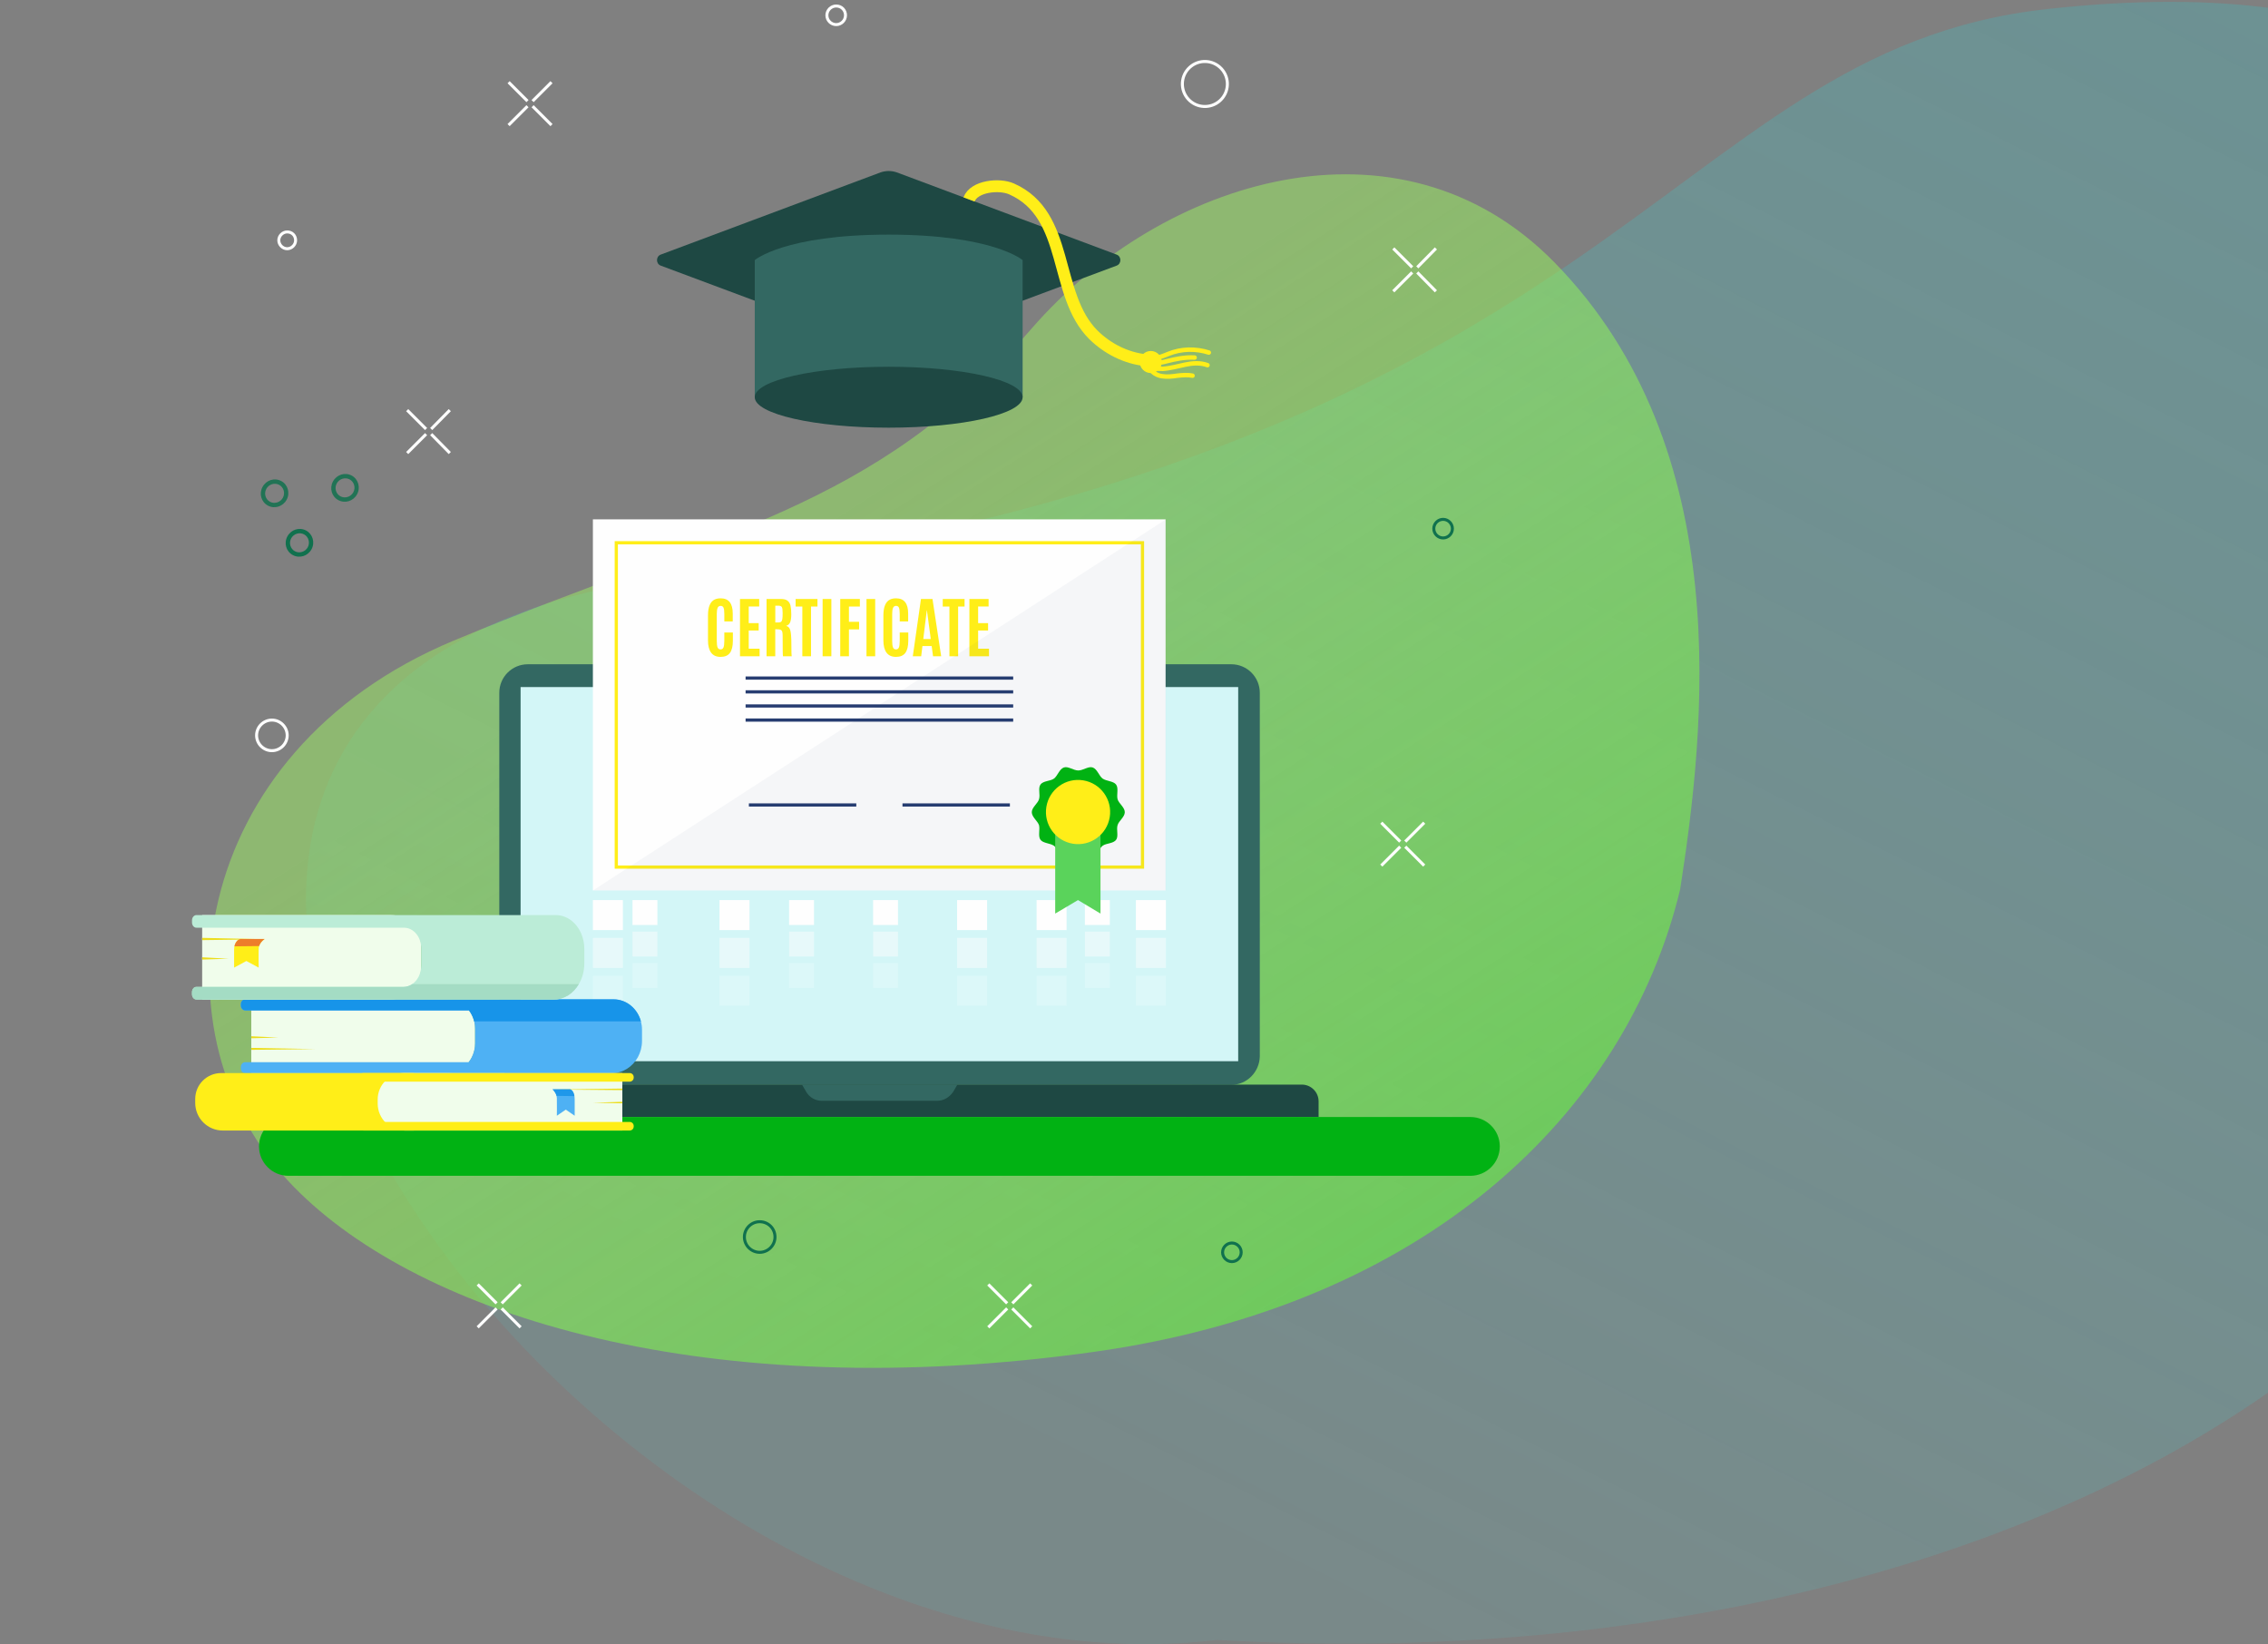 <svg xmlns="http://www.w3.org/2000/svg" width="756" height="548" viewBox="0 0 756 548" fill="none"><rect x="0" y="0" width="756" height="548" fill="#808080" stroke="none"/><path opacity="0.25" d="M405.731 546.608C188.186 572.248 -39.651 235.742 213.215 193.907C543.123 152.221 552.486 17.279 682.498 3.001C918.385 -22.904 852.516 171.11 852.774 171.052C934.787 411.152 694.885 563.182 405.731 546.608Z" fill="url(#paint0_linear)"></path><path opacity="0.8" d="M98.028 395.667C140.452 438.968 236.756 468.471 364.498 450.602C475.603 435.06 542.037 371 560.038 296.5C568.176 244 579.313 149.675 518.045 87.354C466.42 34.829 387.159 59.702 344.008 109.351C291.063 170.268 240.183 176.435 151.243 213.509C62.303 250.583 48.884 345.505 98.028 395.667Z" fill="url(#paint1_linear)"></path><path d="M410.332 361.6H175.932C170.632 361.6 166.432 357.3 166.432 352.1V230.9C166.432 225.6 170.732 221.4 175.932 221.4H410.432C415.732 221.4 419.932 225.7 419.932 230.9V352.1C419.832 357.3 415.632 361.6 410.332 361.6Z" fill="#336862"></path><path d="M412.731 229H173.531V353.7H412.731V229Z" fill="#D3F6F7"></path><path d="M439.432 372.3H146.832V367.1C146.832 364 149.332 361.5 152.432 361.5H433.932C437.032 361.5 439.532 364 439.532 367.1V372.3H439.432Z" fill="#1E4843"></path><path d="M312.332 366.9H273.932C271.832 366.9 269.832 365.8 268.732 363.9L267.332 361.5H319.132L317.732 363.9C316.432 365.8 314.532 366.9 312.332 366.9Z" fill="#336862"></path><path d="M490.132 391.9H96.132C90.732 391.9 86.332 387.5 86.332 382.1C86.332 376.7 90.732 372.3 96.132 372.3H490.132C495.532 372.3 499.932 376.7 499.932 382.1C499.932 387.5 495.532 391.9 490.132 391.9Z" fill="#01B213"></path><path d="M207.631 300H197.631V310H207.631V300Z" fill="#FEFEFE"></path><path opacity="0.47" d="M207.631 312.6H197.631V322.6H207.631V312.6Z" fill="#FEFEFE"></path><path opacity="0.2" d="M207.631 325.2H197.631V335.2H207.631V325.2Z" fill="#FEFEFE"></path><path d="M219.13 300H210.83V308.3H219.13V300Z" fill="#FEFEFE"></path><path opacity="0.47" d="M219.13 310.5H210.83V318.8H219.13V310.5Z" fill="#FEFEFE"></path><path opacity="0.2" d="M219.13 321H210.83V329.3H219.13V321Z" fill="#FEFEFE"></path><path d="M249.83 300H239.83V310H249.83V300Z" fill="#FEFEFE"></path><path opacity="0.47" d="M249.83 312.6H239.83V322.6H249.83V312.6Z" fill="#FEFEFE"></path><path opacity="0.2" d="M249.83 325.2H239.83V335.2H249.83V325.2Z" fill="#FEFEFE"></path><path d="M355.531 300H345.531V310H355.531V300Z" fill="#FEFEFE"></path><path opacity="0.47" d="M355.531 312.6H345.531V322.6H355.531V312.6Z" fill="#FEFEFE"></path><path opacity="0.2" d="M355.531 325.2H345.531V335.2H355.531V325.2Z" fill="#FEFEFE"></path><path d="M388.631 300H378.631V310H388.631V300Z" fill="#FEFEFE"></path><path opacity="0.47" d="M388.631 312.6H378.631V322.6H388.631V312.6Z" fill="#FEFEFE"></path><path opacity="0.2" d="M388.631 325.2H378.631V335.2H388.631V325.2Z" fill="#FEFEFE"></path><path d="M329.031 300H319.031V310H329.031V300Z" fill="#FEFEFE"></path><path opacity="0.47" d="M329.031 312.6H319.031V322.6H329.031V312.6Z" fill="#FEFEFE"></path><path opacity="0.2" d="M329.031 325.2H319.031V335.2H329.031V325.2Z" fill="#FEFEFE"></path><path d="M271.331 300H263.031V308.3H271.331V300Z" fill="#FEFEFE"></path><path opacity="0.47" d="M271.331 310.5H263.031V318.8H271.331V310.5Z" fill="#FEFEFE"></path><path opacity="0.2" d="M271.331 321H263.031V329.3H271.331V321Z" fill="#FEFEFE"></path><path d="M299.331 300H291.031V308.3H299.331V300Z" fill="#FEFEFE"></path><path opacity="0.47" d="M299.331 310.5H291.031V318.8H299.331V310.5Z" fill="#FEFEFE"></path><path opacity="0.2" d="M299.331 321H291.031V329.3H299.331V321Z" fill="#FEFEFE"></path><path d="M369.931 300H361.631V308.3H369.931V300Z" fill="#FEFEFE"></path><path opacity="0.47" d="M369.931 310.5H361.631V318.8H369.931V310.5Z" fill="#FEFEFE"></path><path opacity="0.2" d="M369.931 321H361.631V329.3H369.931V321Z" fill="#FEFEFE"></path><path d="M388.531 173.1H197.631V296.8H388.531V173.1Z" fill="#FEFEFE"></path><path d="M380.832 180.9H205.432V289H380.832V180.9Z" stroke="#FFEE18" stroke-width="1.071" stroke-miterlimit="10"></path><path d="M244.293 213.521C244.293 215.364 243.964 216.73 243.306 217.62C242.648 218.501 241.614 218.942 240.205 218.942C238.795 218.942 237.74 218.473 237.038 217.533C236.344 216.586 235.997 215.227 235.997 213.456V205.139C235.997 202.298 236.742 200.523 238.231 199.814C238.781 199.554 239.446 199.424 240.226 199.424C242.908 199.424 244.249 201.116 244.249 204.499V207.123H241.441V204.683C241.441 203.7 241.358 202.999 241.192 202.58C241.025 202.153 240.7 201.94 240.216 201.94C239.731 201.94 239.395 202.164 239.207 202.612C239.019 203.06 238.925 203.747 238.925 204.672V213.586C238.925 214.612 239.016 215.346 239.196 215.787C239.377 216.228 239.706 216.448 240.183 216.448C240.66 216.448 240.989 216.224 241.17 215.776C241.351 215.328 241.441 214.587 241.441 213.553V210.821H244.293V213.521ZM246.668 218.726V199.641H253.065V202.146H249.574V207.698H252.892V210.148H249.574V216.221H253.195V218.726H246.668ZM259.354 209.758L258.422 209.715V218.726H255.516V199.641H260.32C261.317 199.641 262.062 199.843 262.553 200.248C263.045 200.646 263.367 201.206 263.518 201.929C263.677 202.645 263.757 203.584 263.757 204.748C263.757 205.905 263.634 206.787 263.388 207.394C263.143 208.001 262.687 208.41 262.022 208.619C262.68 208.735 263.139 209.18 263.399 209.953C263.659 210.727 263.79 212.339 263.79 214.789C263.79 217.233 263.826 218.545 263.898 218.726H260.992C260.92 218.581 260.883 216.3 260.883 211.883C260.883 211.038 260.782 210.477 260.58 210.203C260.377 209.921 259.969 209.772 259.354 209.758ZM258.433 207.459H259.593C259.962 207.459 260.233 207.376 260.406 207.21C260.587 207.043 260.71 206.758 260.775 206.353C260.847 205.948 260.883 205.33 260.883 204.499V204.38C260.883 203.346 260.797 202.67 260.623 202.352C260.45 202.034 260.048 201.875 259.42 201.875H258.433V207.459ZM267.444 218.726V202.157H265.21V199.641H272.486V202.157H270.339V218.726H267.444ZM274.21 218.726V199.641H277.116V218.726H274.21ZM280.077 218.726V199.641H286.626V202.167H282.983V207.242H286.366V209.78H282.983V218.726H280.077ZM288.827 218.726V199.641H291.733V218.726H288.827ZM302.761 213.521C302.761 215.364 302.432 216.73 301.774 217.62C301.117 218.501 300.083 218.942 298.673 218.942C297.264 218.942 296.208 218.473 295.507 217.533C294.813 216.586 294.466 215.227 294.466 213.456V205.139C294.466 202.298 295.211 200.523 296.7 199.814C297.249 199.554 297.914 199.424 298.695 199.424C301.377 199.424 302.718 201.116 302.718 204.499V207.123H299.909V204.683C299.909 203.7 299.826 202.999 299.66 202.58C299.494 202.153 299.168 201.94 298.684 201.94C298.2 201.94 297.864 202.164 297.676 202.612C297.488 203.06 297.394 203.747 297.394 204.672V213.586C297.394 214.612 297.484 215.346 297.665 215.787C297.845 216.228 298.174 216.448 298.652 216.448C299.129 216.448 299.458 216.224 299.638 215.776C299.819 215.328 299.909 214.587 299.909 213.553V210.821H302.761V213.521ZM310.254 212.989L308.975 203.404H308.931L307.76 212.989H310.254ZM304.269 218.726L306.99 199.641H310.829L313.724 218.726H311.013L310.558 215.321H307.478L307.066 218.726H304.269ZM316.478 218.726V202.157H314.245V199.641H321.521V202.157H319.374V218.726H316.478ZM323.136 218.726V199.641H329.534V202.146H326.042V207.698H329.36V210.148H326.042V216.221H329.664V218.726H323.136Z" fill="#FFEE18"></path><path d="M248.531 226H337.731" stroke="#273D71" stroke-width="1.071" stroke-miterlimit="10"></path><path d="M248.531 230.6H337.731" stroke="#273D71" stroke-width="1.071" stroke-miterlimit="10"></path><path d="M248.531 235.3H337.731" stroke="#273D71" stroke-width="1.071" stroke-miterlimit="10"></path><path d="M248.531 240H337.731" stroke="#273D71" stroke-width="1.071" stroke-miterlimit="10"></path><path d="M249.631 268.3H285.431" stroke="#273D71" stroke-width="1.071" stroke-miterlimit="10"></path><path d="M300.83 268.3H336.63" stroke="#273D71" stroke-width="1.071" stroke-miterlimit="10"></path><path opacity="0.04" d="M388.631 173.1L197.631 296.8H388.631V173.1Z" fill="#273D71"></path><path d="M374.932 270.7C374.932 272.3 372.932 273.6 372.532 275C372.032 276.5 372.932 278.7 372.032 279.9C371.132 281.2 368.732 281 367.532 281.9C366.332 282.8 365.732 285.1 364.232 285.6C362.832 286.1 361.032 284.6 359.432 284.6C357.832 284.6 356.032 286.1 354.632 285.6C353.132 285.1 352.532 282.8 351.332 281.9C350.032 281 347.732 281.1 346.832 279.9C345.932 278.7 346.732 276.5 346.332 275C345.832 273.6 343.932 272.3 343.932 270.7C343.932 269.1 345.932 267.8 346.332 266.4C346.832 264.9 345.932 262.7 346.832 261.5C347.732 260.2 350.132 260.4 351.332 259.5C352.532 258.6 353.132 256.3 354.632 255.8C356.032 255.3 357.832 256.8 359.432 256.8C361.032 256.8 362.832 255.3 364.232 255.8C365.732 256.3 366.332 258.6 367.532 259.5C368.832 260.4 371.132 260.3 372.032 261.5C372.932 262.7 372.132 264.9 372.532 266.4C372.932 267.8 374.932 269.1 374.932 270.7Z" fill="#01B213"></path><path d="M366.832 304.5L359.332 300L351.732 304.5V276.4H366.832V304.5Z" fill="#5AD35B"></path><path d="M369.911 272.36C370.855 266.526 366.891 261.032 361.057 260.088C355.223 259.144 349.729 263.109 348.785 268.942C347.841 274.776 351.805 280.27 357.639 281.214C363.473 282.158 368.967 278.194 369.911 272.36Z" fill="#FFEE18"></path><path d="M293.516 57.46L220.247 84.859C218.584 85.472 218.584 87.922 220.247 88.535L296.23 116.897L372.212 88.535C373.875 87.922 373.875 85.472 372.212 84.859L298.943 57.46C297.193 56.847 295.267 56.847 293.516 57.46Z" fill="#1E4843"></path><path d="M296.23 124.162C313.65 124.162 329.406 127.313 340.874 132.391V86.696C340.874 86.696 331.07 78.205 296.23 78.205C261.39 78.205 251.586 86.696 251.586 86.696V132.391C263.053 127.313 278.81 124.162 296.23 124.162Z" fill="#336862"></path><path d="M296.23 142.547C320.886 142.547 340.874 138.001 340.874 132.393C340.874 126.785 320.886 122.238 296.23 122.238C271.574 122.238 251.586 126.785 251.586 132.393C251.586 138.001 271.574 142.547 296.23 142.547Z" fill="#1E4843"></path><path d="M323.016 66.474C324.679 62.01 333.082 61.135 337.197 62.973C356.805 71.639 350.94 98.25 364.508 111.643C369.148 116.195 375.275 119.347 381.841 120.047" stroke="#FFEE18" stroke-width="3.959" stroke-miterlimit="10"></path><path d="M383.591 124.337C385.621 124.337 387.267 122.691 387.267 120.661C387.267 118.63 385.621 116.984 383.591 116.984C381.56 116.984 379.914 118.63 379.914 120.661C379.914 122.691 381.56 124.337 383.591 124.337Z" fill="#FFEE18"></path><path d="M384.73 119.086C386.306 119.348 387.882 118.561 389.457 117.948C393.747 116.197 398.561 116.11 402.938 117.51" stroke="#FFEE18" stroke-width="1.485" stroke-miterlimit="10" stroke-linecap="round"></path><path d="M384.293 120.311C385.606 121.186 387.357 120.836 388.932 120.398C391.996 119.61 395.06 118.998 398.211 119.173" stroke="#FFEE18" stroke-width="1.485" stroke-miterlimit="10" stroke-linecap="round"></path><path d="M382.629 120.66C382.979 121.623 383.854 122.236 384.73 122.586C385.693 122.936 386.656 122.936 387.619 122.936C390.157 122.761 392.521 122.061 395.059 121.536C397.51 121.01 400.136 120.835 402.5 121.711" stroke="#FFEE18" stroke-width="1.485" stroke-miterlimit="10" stroke-linecap="round"></path><path d="M383.242 122.676C384.03 124.164 385.606 125.127 387.356 125.389C389.02 125.652 390.77 125.477 392.434 125.214C394.097 125.039 395.848 124.864 397.511 125.214" stroke="#FFEE18" stroke-width="1.485" stroke-miterlimit="10" stroke-linecap="round"></path><path d="M148.621 357.707H83.758V333.085H148.837C154.097 333.085 158.361 337.346 158.361 342.601V347.976C158.361 353.35 154 357.707 148.621 357.707Z" fill="#F0FDEB"></path><path d="M214.003 343.214V346.919C214.003 348.898 213.505 350.751 212.635 352.345C210.887 355.551 207.636 357.706 203.915 357.706H81.76C80.952 357.706 80.297 357.005 80.297 356.142V355.587C80.297 354.725 80.952 354.023 81.76 354.023H156.225C156.623 353.505 156.974 352.942 157.27 352.344C157.968 350.939 158.361 349.337 158.361 347.637V342.929C158.361 342.063 158.257 341.223 158.06 340.423C157.727 339.067 157.129 337.826 156.333 336.766H81.76C80.952 336.766 80.297 336.066 80.297 335.201V334.648C80.297 333.783 80.952 333.083 81.76 333.083H204.53C208.856 333.083 212.506 336.185 213.638 340.422C213.876 341.31 214.003 342.246 214.003 343.214Z" fill="#4EB1F4"></path><path d="M213.637 340.423H158.06C157.727 339.067 157.129 337.826 156.333 336.766H81.76C80.952 336.766 80.297 336.066 80.297 335.201V334.648C80.297 333.783 80.952 333.083 81.76 333.083H204.53C208.856 333.084 212.505 336.185 213.637 340.423Z" fill="#1794E9"></path><path d="M83.758 345.395L92.802 345.809L83.758 346.058V345.395Z" fill="#ECDD1C"></path><path d="M83.758 349.258L105.276 349.671L83.758 349.921V349.258Z" fill="#ECDD1C"></path><path d="M74.274 376.808H137.947V357.656H73.712C68.941 357.656 65.074 361.52 65.074 366.286V367.617C65.075 372.693 69.194 376.808 74.274 376.808Z" fill="#FFEE18"></path><path d="M134.881 376.808H207.45V357.656H134.681C129.831 357.656 125.898 361.585 125.898 366.431V367.835C125.9 372.791 129.92 376.808 134.881 376.808Z" fill="#F0FDEB"></path><path d="M121.104 376.805H209.899C210.635 376.805 211.233 376.208 211.233 375.472V375.273C211.233 374.537 210.635 373.94 209.899 373.94H121.104C120.367 373.94 119.77 374.537 119.77 375.273V375.472C119.77 376.209 120.367 376.805 121.104 376.805Z" fill="#FFEE18"></path><path d="M121.104 360.52H209.899C210.635 360.52 211.233 359.923 211.233 359.187V358.987C211.233 358.251 210.635 357.654 209.899 357.654H121.104C120.367 357.654 119.77 358.251 119.77 358.987V359.187C119.77 359.924 120.367 360.52 121.104 360.52Z" fill="#FFEE18"></path><path d="M207.452 367.231L197.564 367.553L207.452 367.747V367.231Z" fill="#ECDD1C"></path><path d="M207.45 362.824L183.928 363.147L207.45 363.341V362.824Z" fill="#ECDD1C"></path><path d="M184.172 363.082C184.172 363.082 185.18 363.905 185.514 365.257C185.573 365.493 185.61 365.747 185.618 366.013C185.674 367.81 185.618 371.878 185.618 371.878L188.594 369.844L191.562 371.878V366.365C191.562 365.323 191.308 364.308 190.834 363.645C190.606 363.324 190.328 363.082 190.013 363.082H184.172Z" fill="#4EB1F4"></path><path d="M184.172 363.082C184.172 363.082 185.18 363.905 185.514 365.257L191.478 365.338C191.478 365.338 191.244 363.401 190.014 363.082H184.172Z" fill="#1F98EA"></path><path d="M130.054 333.137H67.385V305H130.283C135.844 305 140.353 309.504 140.353 315.061V322.85C140.352 328.53 135.741 333.137 130.054 333.137Z" fill="#F0FDEB"></path><path d="M140.387 315.916V321.972C140.371 324.559 139.172 326.803 137.409 328.002C136.541 328.591 135.538 328.928 134.472 328.928H65.464C64.656 328.928 64 329.71 64 330.675V331.39C64 332.355 64.656 333.138 65.464 333.138H184.677C188.098 333.138 191.121 331.109 192.946 328.004C194.098 326.047 194.774 323.664 194.774 321.091V316.313C194.774 314.55 194.436 312.88 193.832 311.394C192.299 307.611 189.052 305.002 185.293 305.002H65.464C64.656 305.002 64 305.783 64 306.747V307.462C64 308.426 64.656 309.21 65.464 309.21H134.683C136.337 309.21 137.835 310.05 138.881 311.394C139.806 312.584 140.378 314.17 140.387 315.916Z" fill="#BBECD7"></path><path d="M64 330.677V331.392C64 332.356 64.656 333.139 65.464 333.139H184.677C188.098 333.139 191.121 331.111 192.946 328.005H137.41C136.542 328.593 135.539 328.931 134.473 328.931H65.466C64.656 328.93 64 329.711 64 330.677Z" fill="#A4DCC4"></path><path d="M67.385 319.069L76.231 319.542L67.385 319.827V319.069Z" fill="#ECDD1C"></path><path d="M67.385 312.592L88.431 313.065L67.385 313.349V312.592Z" fill="#ECDD1C"></path><path d="M88.22 312.969C88.22 312.969 86.83 313.861 86.371 315.328C86.29 315.585 86.237 315.859 86.226 316.148C86.15 318.097 86.226 322.507 86.226 322.507L82.126 320.302L78.035 322.507V316.53C78.035 315.4 78.386 314.301 79.038 313.581C79.354 313.232 79.737 312.969 80.17 312.969H88.22Z" fill="#FFEE18"></path><path d="M88.219 312.969C88.219 312.969 86.83 313.861 86.37 315.328L78.152 315.416C78.152 315.416 78.475 313.315 80.171 312.969H88.219Z" fill="#ED7D2B"></path><path d="M149.93 136.7L143.73 143" stroke="#FEFEFE" stroke-miterlimit="10"></path><path d="M142.03 144.7L135.73 151" stroke="#FEFEFE" stroke-miterlimit="10"></path><path d="M135.73 136.7L142.03 143" stroke="#FEFEFE" stroke-miterlimit="10"></path><path d="M143.73 144.7L149.93 151" stroke="#FEFEFE" stroke-miterlimit="10"></path><path d="M474.732 274.2L468.432 280.5" stroke="#FEFEFE" stroke-miterlimit="10"></path><path d="M466.732 282.2L460.432 288.5" stroke="#FEFEFE" stroke-miterlimit="10"></path><path d="M460.432 274.2L466.732 280.5" stroke="#FEFEFE" stroke-miterlimit="10"></path><path d="M468.432 282.2L474.732 288.5" stroke="#FEFEFE" stroke-miterlimit="10"></path><path d="M173.53 428.1L167.23 434.4" stroke="#FEFEFE" stroke-miterlimit="10"></path><path d="M165.53 436.1L159.23 442.4" stroke="#FEFEFE" stroke-miterlimit="10"></path><path d="M159.23 428.1L165.53 434.4" stroke="#FEFEFE" stroke-miterlimit="10"></path><path d="M167.23 436.1L173.53 442.4" stroke="#FEFEFE" stroke-miterlimit="10"></path><path d="M478.632 82.8L472.432 89.1" stroke="#FEFEFE" stroke-miterlimit="10"></path><path d="M470.732 90.8L464.432 97.1" stroke="#FEFEFE" stroke-miterlimit="10"></path><path d="M464.432 82.8L470.732 89.1" stroke="#FEFEFE" stroke-miterlimit="10"></path><path d="M472.432 90.8L478.632 97.1" stroke="#FEFEFE" stroke-miterlimit="10"></path><path d="M343.732 428.1L337.432 434.4" stroke="#FEFEFE" stroke-miterlimit="10"></path><path d="M335.732 436.1L329.432 442.4" stroke="#FEFEFE" stroke-miterlimit="10"></path><path d="M329.432 428.1L335.732 434.4" stroke="#FEFEFE" stroke-miterlimit="10"></path><path d="M337.432 436.1L343.732 442.4" stroke="#FEFEFE" stroke-miterlimit="10"></path><path d="M183.831 27.4L177.531 33.7" stroke="#FEFEFE" stroke-miterlimit="10"></path><path d="M175.831 35.4L169.531 41.7" stroke="#FEFEFE" stroke-miterlimit="10"></path><path d="M169.531 27.4L175.831 33.7" stroke="#FEFEFE" stroke-miterlimit="10"></path><path d="M177.531 35.4L183.831 41.7" stroke="#FEFEFE" stroke-miterlimit="10"></path><path d="M98.532 80.1C98.532 81.6 97.232 82.9 95.732 82.9C94.232 82.9 92.932 81.6 92.932 80.1C92.932 78.6 94.232 77.3 95.732 77.3C97.332 77.3 98.532 78.5 98.532 80.1Z" stroke="#FEFEFE" stroke-miterlimit="10"></path><path d="M406.7 33.515C409.75 30.713 409.951 25.968 407.149 22.918C404.347 19.868 399.603 19.667 396.552 22.469C393.502 25.271 393.301 30.015 396.103 33.066C398.905 36.116 403.65 36.317 406.7 33.515Z" stroke="#FEFEFE" stroke-miterlimit="10"></path><path d="M484.132 176.2C484.132 177.9 482.732 179.3 481.032 179.3C479.332 179.3 477.932 177.9 477.932 176.2C477.932 174.5 479.332 173.1 481.032 173.1C482.732 173.1 484.132 174.5 484.132 176.2Z" stroke="#10714E" stroke-miterlimit="10"></path><path d="M413.731 417.4C413.731 419.1 412.331 420.5 410.631 420.5C408.931 420.5 407.531 419.1 407.531 417.4C407.531 415.7 408.931 414.3 410.631 414.3C412.331 414.3 413.731 415.7 413.731 417.4Z" stroke="#10714E" stroke-miterlimit="10"></path><path d="M281.831 5.1C281.831 6.8 280.431 8.2 278.731 8.2C277.031 8.2 275.631 6.8 275.631 5.1C275.631 3.4 277.031 2 278.731 2C280.531 2 281.831 3.4 281.831 5.1Z" stroke="#FEFEFE" stroke-miterlimit="10"></path><path d="M95.731 245.1C95.731 247.9 93.431 250.2 90.631 250.2C87.831 250.2 85.531 247.9 85.531 245.1C85.531 242.3 87.831 240 90.631 240C93.431 240 95.731 242.3 95.731 245.1Z" stroke="#FEFEFE" stroke-miterlimit="10"></path><path d="M258.331 412.3C258.331 415.1 256.031 417.4 253.231 417.4C250.431 417.4 248.131 415.1 248.131 412.3C248.131 409.5 250.431 407.2 253.231 407.2C256.031 407.2 258.331 409.4 258.331 412.3Z" stroke="#10714E" stroke-miterlimit="10"></path><path d="M103.845 183.066C102.609 185.345 99.848 186.202 97.608 185.004C95.367 183.806 94.569 181.045 95.805 178.767C97.04 176.489 99.801 175.631 102.042 176.829C104.216 177.992 105.08 180.788 103.845 183.066ZM97.057 179.437C96.221 180.978 96.782 182.92 98.298 183.731C99.814 184.541 101.757 183.938 102.593 182.397C103.428 180.856 102.867 178.913 101.351 178.102C99.835 177.292 97.893 177.895 97.057 179.437Z" fill="#10714E"></path><path d="M119.025 164.746C117.786 167.027 115.025 167.891 112.788 166.696C110.551 165.502 109.758 162.741 110.997 160.459C112.237 158.177 114.997 157.314 117.234 158.509C119.406 159.668 120.264 162.464 119.025 164.746ZM112.248 161.127C111.409 162.67 111.967 164.613 113.48 165.421C114.994 166.229 116.936 165.622 117.775 164.078C118.613 162.535 118.055 160.592 116.542 159.784C115.029 158.976 113.086 159.583 112.248 161.127Z" fill="#10714E" fill-opacity="0.84"></path><path d="M95.544 166.566C94.305 168.848 91.545 169.711 89.307 168.517C87.07 167.322 86.278 164.561 87.517 162.28C88.756 159.998 91.517 159.134 93.754 160.329C95.925 161.488 96.784 164.284 95.544 166.566ZM88.767 162.947C87.929 164.491 88.487 166.433 90 167.241C91.513 168.05 93.456 167.442 94.294 165.898C95.132 164.355 94.575 162.412 93.061 161.604C91.548 160.796 89.605 161.404 88.767 162.947Z" fill="#10714E" fill-opacity="0.84"></path><defs><linearGradient id="paint0_linear" x1="331.91" y1="477.526" x2="619.44" y2="-93.985" gradientUnits="userSpaceOnUse"><stop stop-color="#28FEFE" stop-opacity="0.3"></stop><stop offset="1" stop-color="#31C7CD"></stop></linearGradient><linearGradient id="paint1_linear" x1="272.259" y1="175.839" x2="465.134" y2="476.405" gradientUnits="userSpaceOnUse"><stop stop-color="#9FFD5D" stop-opacity="0.56"></stop><stop offset="1" stop-color="#64D94C"></stop></linearGradient></defs></svg>